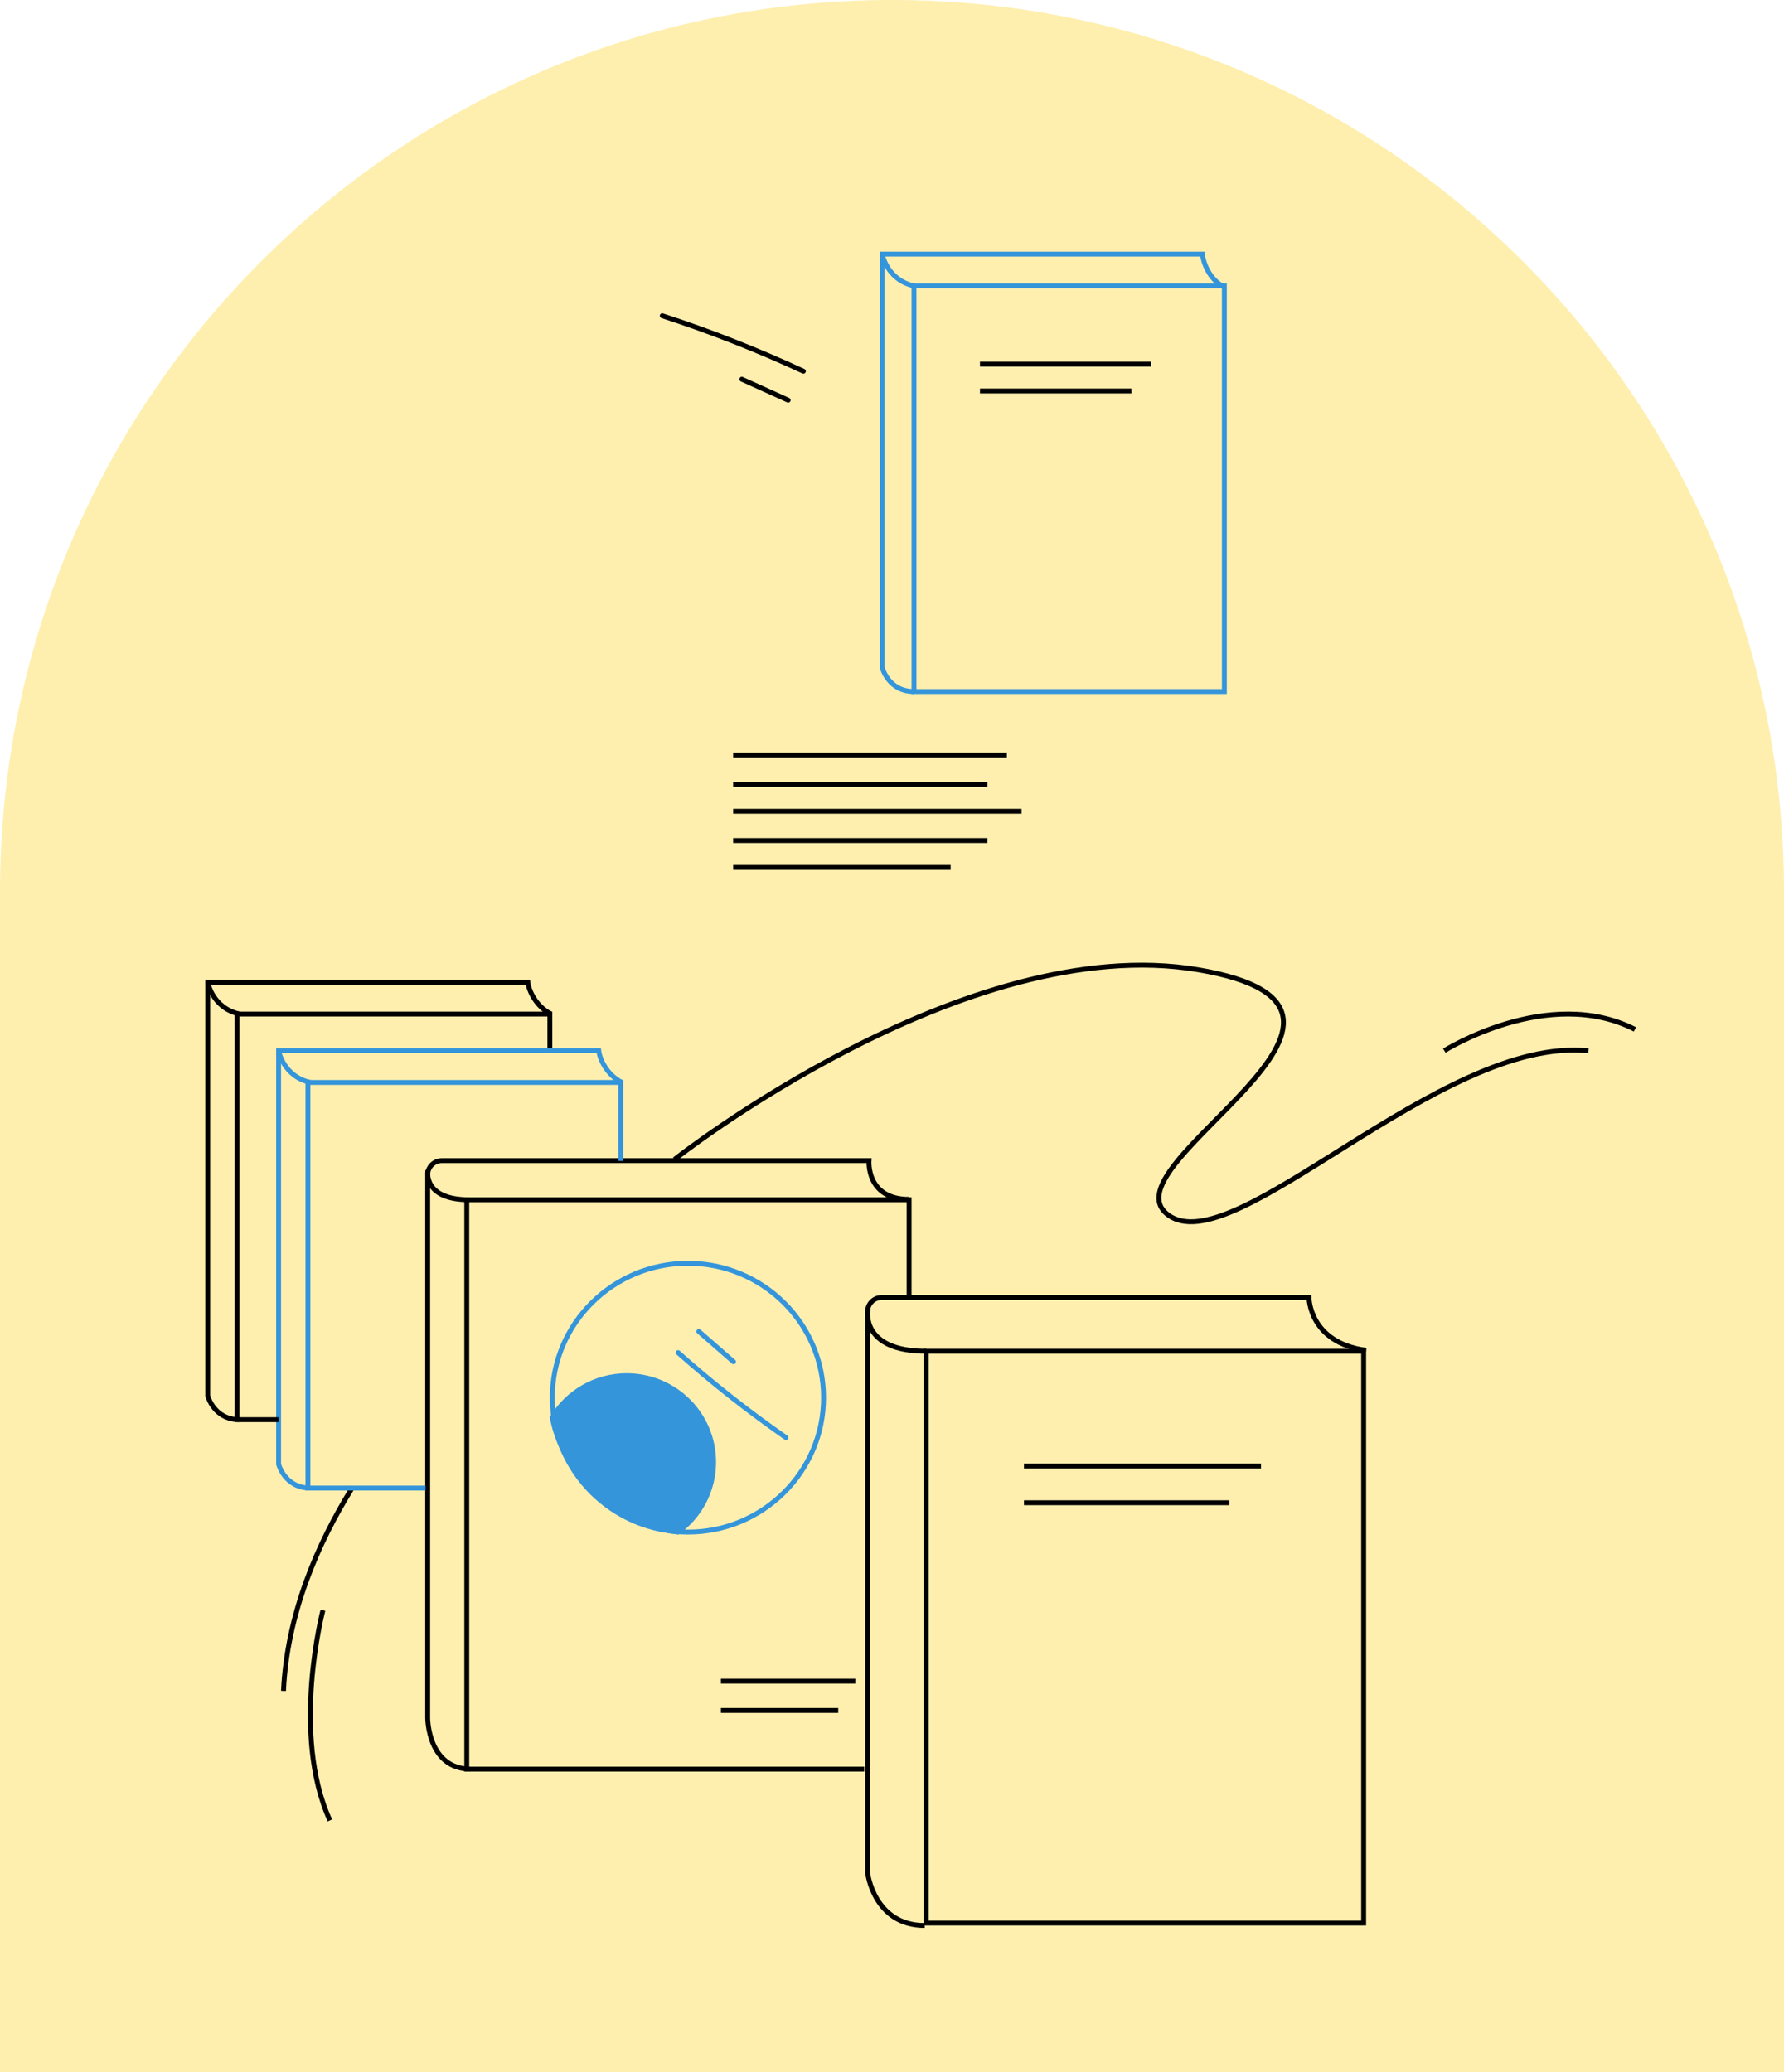 <?xml version="1.0" encoding="UTF-8"?> <svg xmlns="http://www.w3.org/2000/svg" width="730" height="848" viewBox="0 0 730 848" fill="none"> <rect width="730" height="848" fill="white"></rect> <path fill-rule="evenodd" clip-rule="evenodd" d="M729.995 367C729.998 366.334 730 365.667 730 365C730 163.416 566.584 0 365 0C163.416 0 0 163.416 0 365C0 365.667 0.002 366.334 0.005 367H0V848H730V367H729.995Z" fill="#FEEFAF"></path> <path d="M378.368 788C357.526 788 355 766.371 355 766.371V536.789C355 533.608 357.589 531 360.747 531H535.632C535.632 531 535.632 549.448 559 552.629" stroke="black" stroke-width="2" stroke-miterlimit="10"></path> <path d="M355.119 536C355.119 536 351.897 553 379 553" stroke="black" stroke-width="2" stroke-miterlimit="10"></path> <path d="M419 600H516" stroke="black" stroke-width="2" stroke-miterlimit="10"></path> <path d="M419 615H503" stroke="black" stroke-width="2" stroke-miterlimit="10"></path> <path d="M353.647 724H191V491H372V531.932" stroke="black" stroke-width="2" stroke-miterlimit="10"></path> <path d="M192.679 724C175 724 175 703.092 175 703.092V480.766C175 477.598 177.589 475 180.746 475H355.583C355.583 475 354.321 490.84 372 490.84" stroke="black" stroke-width="2" stroke-miterlimit="10"></path> <path d="M175.086 479C175.086 479 172.782 491 192 491" stroke="black" stroke-width="2" stroke-miterlimit="10"></path> <path d="M295 688H350" stroke="black" stroke-width="2" stroke-miterlimit="10"></path> <path d="M295 700H343" stroke="black" stroke-width="2" stroke-miterlimit="10"></path> <path d="M281.5 627C312.152 627 337 602.376 337 572C337 541.624 312.152 517 281.5 517C250.848 517 226 541.624 226 572C226 602.376 250.848 627 281.5 627Z" stroke="#3495DB" stroke-width="2" stroke-miterlimit="10"></path> <path d="M292 598.368C292 578.835 276.089 563 256.462 563C243.534 563 232.219 569.869 226 580.141C228.442 594.076 242.127 622.958 277.33 627C286.22 620.571 292 610.142 292 598.368Z" fill="#3495DB" stroke="#3495DB" stroke-width="2" stroke-miterlimit="10"></path> <path d="M276 474.496C276 474.496 394.799 380.624 490.42 396.895C586.041 413.166 451.158 476.373 477.755 497.025C504.352 517.677 589.208 423.805 650 430.063" stroke="black" stroke-width="2" stroke-miterlimit="10"></path> <path d="M591 430C591 430 633.488 403.166 669 421.279" stroke="black" stroke-width="2" stroke-miterlimit="10"></path> <path d="M116 692C117.477 660.592 129.779 631.911 144.369 608.5" stroke="black" stroke-width="2" stroke-miterlimit="10"></path> <path d="M132.136 659C132.136 659 118.858 709.695 135 745" stroke="black" stroke-width="2" stroke-miterlimit="10"></path> <rect x="379" y="553" width="179" height="234" stroke="black" stroke-width="2"></rect> <path d="M328.732 151.913C310.007 143.233 290.73 135.656 271 129.223" stroke="black" stroke-width="2" stroke-linecap="round" stroke-linejoin="round"></path> <path d="M322.508 163.763L303.547 155.183" stroke="black" stroke-width="2" stroke-linecap="round" stroke-linejoin="round"></path> <path d="M277.461 553.561C291.431 565.979 306.168 577.585 321.596 588.317" stroke="#3495DB" stroke-width="2" stroke-linecap="round" stroke-linejoin="round"></path> <path d="M285.956 544.912L300.157 557.304" stroke="#3495DB" stroke-width="2" stroke-linecap="round" stroke-linejoin="round"></path> <path d="M401 149H471" stroke="black" stroke-width="2" stroke-miterlimit="10"></path> <path d="M401 160H463" stroke="black" stroke-width="2" stroke-miterlimit="10"></path> <path d="M374 283C363.5 283 361 273.245 361 273.245V104H492C492.333 107.167 494.6 114.3 501 117.5" stroke="#3495DB" stroke-width="2" stroke-miterlimit="10"></path> <path d="M361 104C361 104 362.857 114.524 374 117" stroke="#3495DB" stroke-width="2" stroke-miterlimit="10"></path> <path d="M300 321H404" stroke="black" stroke-width="2" stroke-miterlimit="10"></path> <path d="M300 332H418" stroke="black" stroke-width="2" stroke-miterlimit="10"></path> <path d="M300 344H404" stroke="black" stroke-width="2" stroke-miterlimit="10"></path> <path d="M300 355H389" stroke="black" stroke-width="2" stroke-miterlimit="10"></path> <path d="M300 309H412" stroke="black" stroke-width="2" stroke-miterlimit="10"></path> <rect x="374" y="117" width="127" height="166" stroke="#3495DB" stroke-width="2"></rect> <path d="M127 609C116.5 609 114 599.245 114 599.245V430H245C245.333 433.167 248.1 439.8 254.5 443" stroke="#3495DB" stroke-width="2" stroke-miterlimit="10"></path> <path d="M114 430C114 430 115.857 440.524 127 443" stroke="#3495DB" stroke-width="2" stroke-miterlimit="10"></path> <path d="M174.124 609H126V443H254V475.113" stroke="#3495DB" stroke-width="2"></path> <path d="M98 581C87.5 581 85 571.245 85 571.245V402H216C216.333 405.167 219.1 411.8 225.5 415" stroke="black" stroke-width="2" stroke-miterlimit="10"></path> <path d="M85 402C85 402 86.857 412.524 98 415" stroke="black" stroke-width="2" stroke-miterlimit="10"></path> <path d="M114 581H97V415H225V429" stroke="black" stroke-width="2"></path> </svg> 